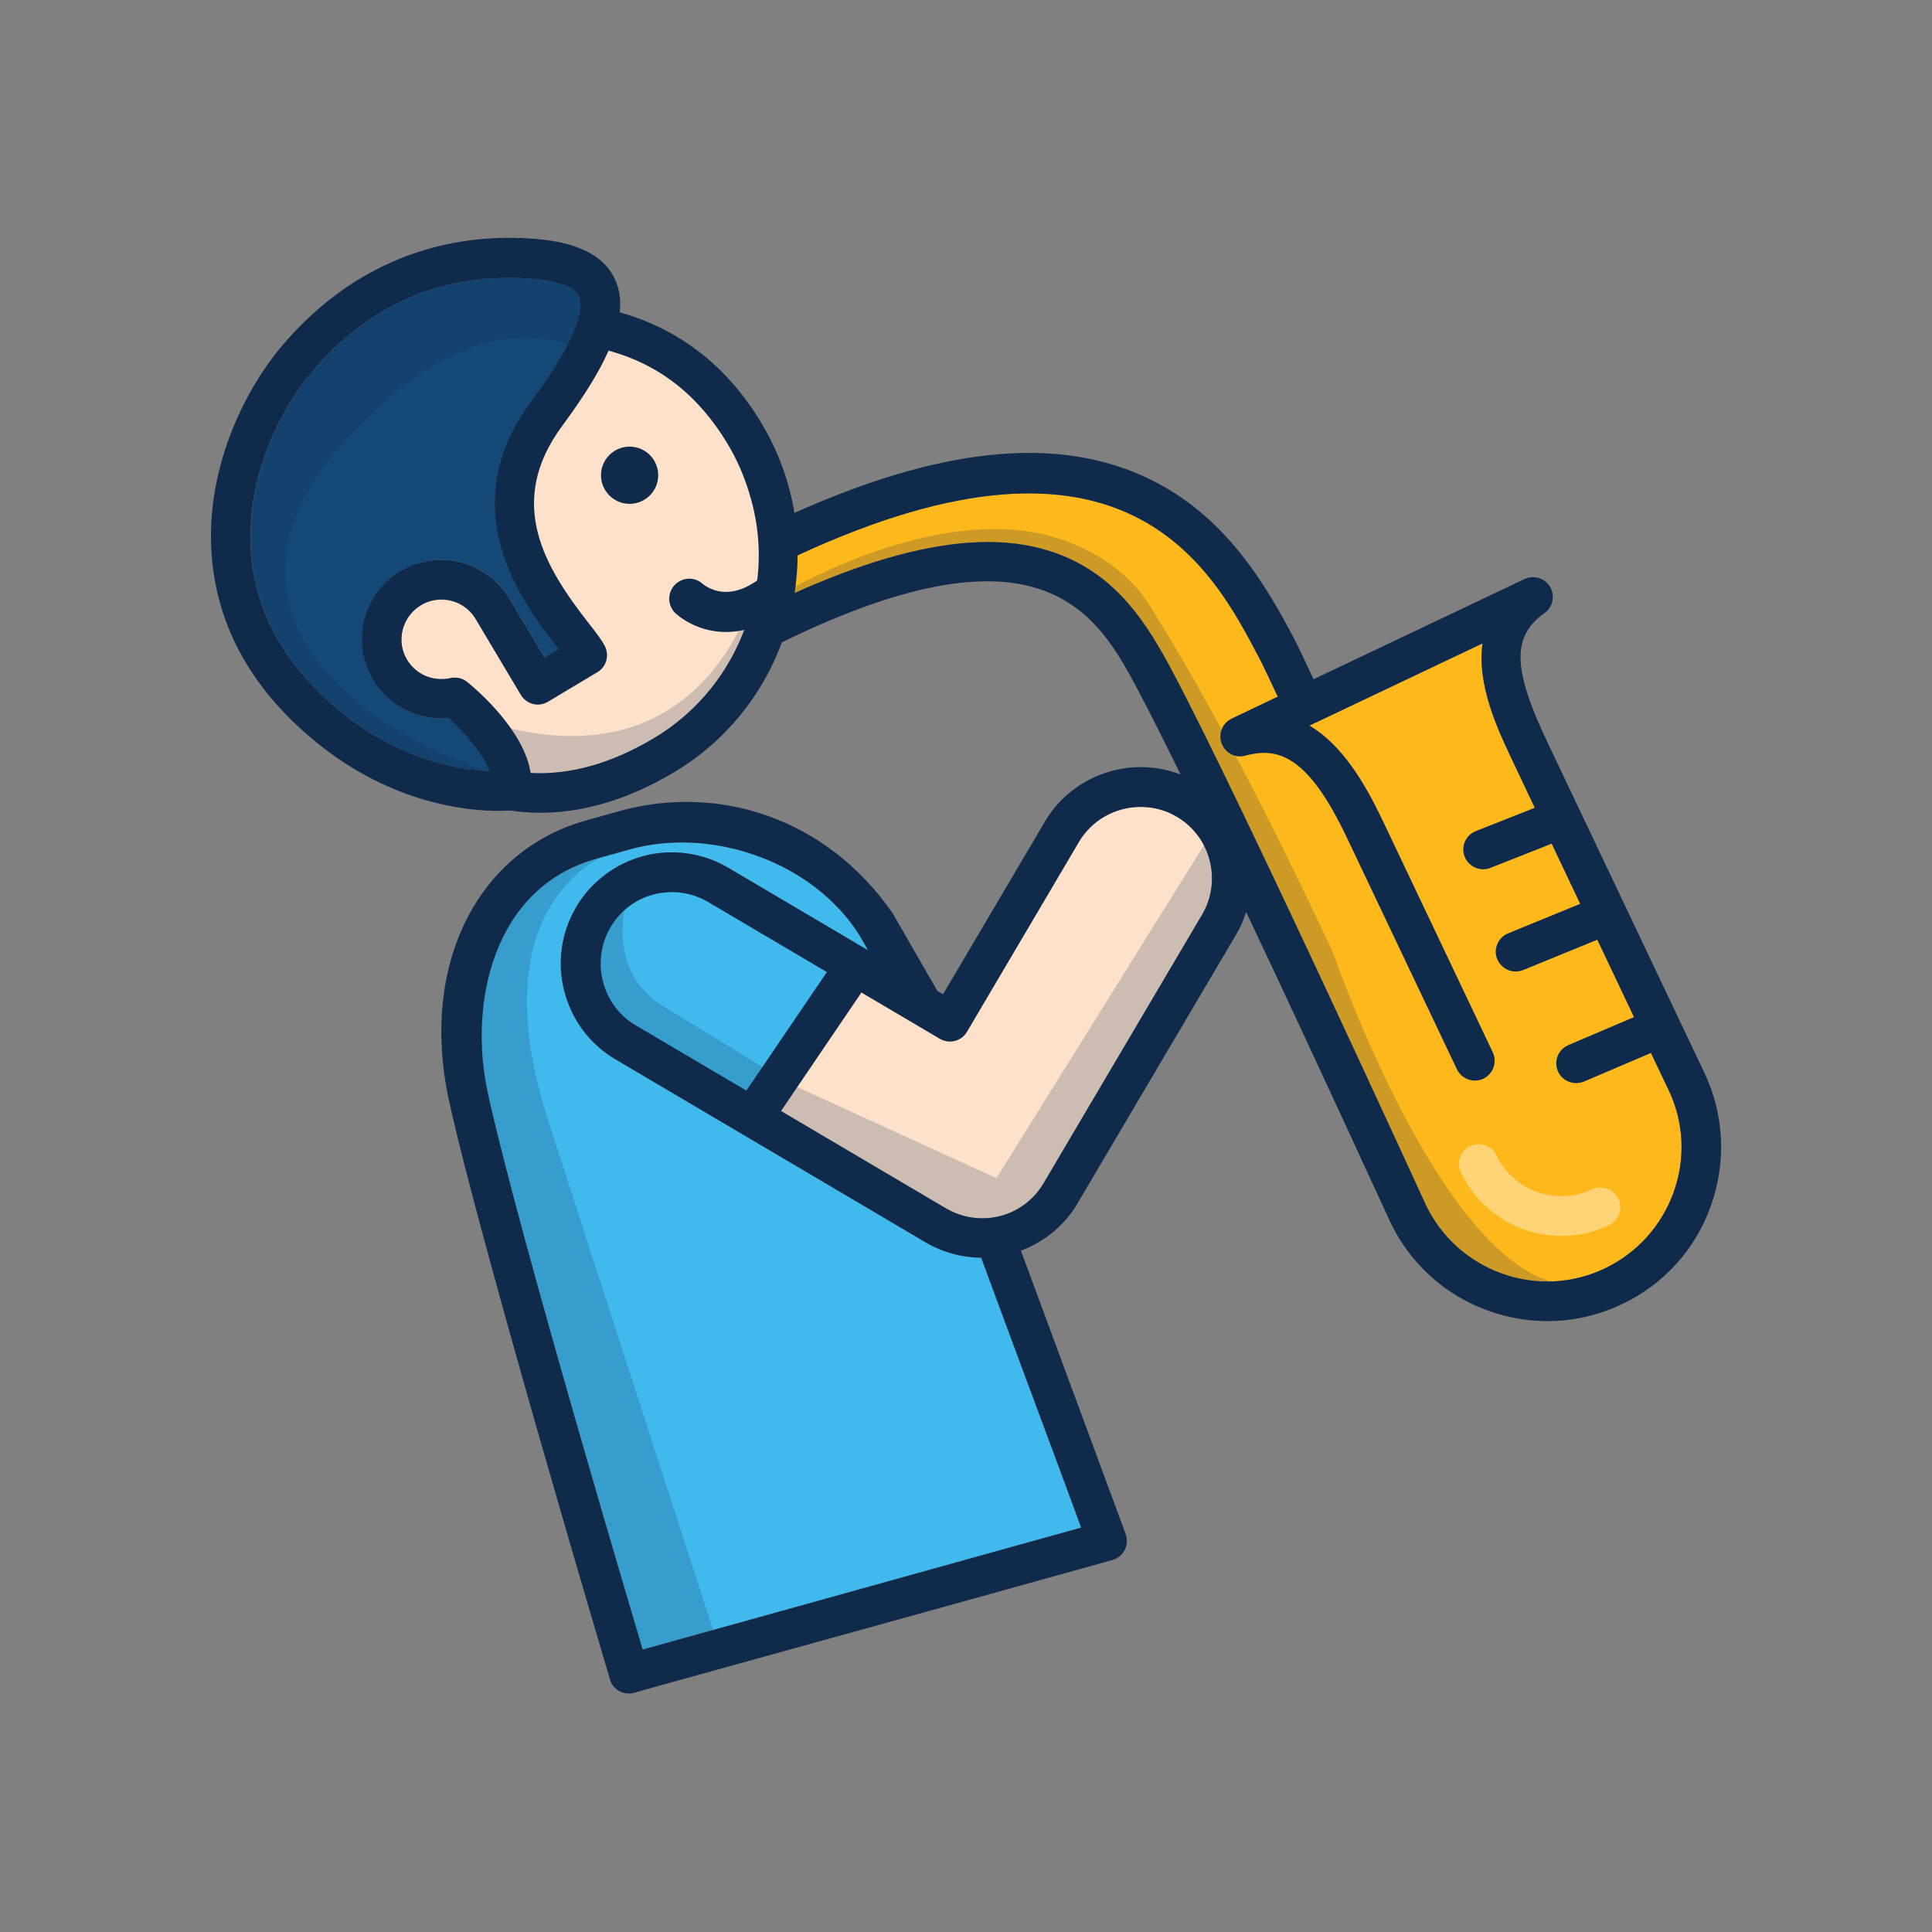 <?xml version="1.0" encoding="utf-8"?>
<!-- Generator: Adobe Illustrator 22.0.0, SVG Export Plug-In . SVG Version: 6.00 Build 0)  -->
<svg version="1.1" xmlns="http://www.w3.org/2000/svg" xmlns:xlink="http://www.w3.org/1999/xlink" x="0px" y="0px"
	 viewBox="0 0 102 102" style="enable-background:new 0 0 102 102;" xml:space="preserve">
<rect x="0" y="0" width="102" height="102" fill="#808080" stroke="none"/>
<style type="text/css">
	.st0{display:none;}
	.st1{display:inline;}
	.st2{fill:#102A4C;}
	.st3{clip-path:url(#SVGID_2_);fill:#102A4C;}
	.st4{clip-path:url(#SVGID_5_);}
	.st5{clip-path:url(#SVGID_8_);fill:#40BAEC;}
	.st6{clip-path:url(#SVGID_8_);fill:#102A4C;}
	.st7{fill:#FFFFFF;}
	.st8{fill:#E9EFF6;}
	.st9{fill:#40BAEC;}
	.st10{fill:#144877;}
	.st11{fill:#D9D9D9;}
	.st12{fill:#B3BFC6;}
	.st13{fill:#828E95;}
	.st14{fill:#8B979E;}
	.st15{opacity:0.1;fill:#40BAEC;}
	.st16{opacity:0.5;}
	.st17{opacity:0.2;enable-background:new    ;}
	.st18{clip-path:url(#SVGID_16_);}
	.st19{clip-path:url(#SVGID_18_);fill:#40BAEC;}
	.st20{clip-path:url(#SVGID_20_);}
	.st21{clip-path:url(#SVGID_22_);fill:#40BAEC;}
	.st22{fill:#FFFFFF;stroke:#102A4C;stroke-width:1.675;stroke-miterlimit:10;}
	.st23{fill:none;stroke:#102A4C;stroke-width:1.675;stroke-miterlimit:10;}
	.st24{fill:#40BAEC;stroke:#102A4C;stroke-width:1.116;stroke-miterlimit:10;}
	.st25{fill:none;stroke:#102A4C;stroke-width:1.116;stroke-miterlimit:10;}
	.st26{opacity:0.2;fill:#144877;}
	.st27{opacity:0.3;fill:#043156;}
	.st28{fill:#F4B94E;}
	.st29{opacity:0.2;fill:#FFFFFF;}
	.st30{fill:#40BAEC;stroke:#102A4C;stroke-width:1.5;stroke-miterlimit:10;}
	.st31{fill:#FFFFFF;stroke:#102A4C;stroke-width:1.5;stroke-miterlimit:10;}
	.st32{fill:#144877;stroke:#102A4C;stroke-miterlimit:10;}
	.st33{fill:none;stroke:#102A4C;stroke-width:1.5;stroke-linecap:round;stroke-miterlimit:10;}
	.st34{fill:#FFFFFF;stroke:#102A4C;stroke-miterlimit:10;}
	.st35{fill:none;stroke:#102A4C;stroke-width:1.5;stroke-miterlimit:10;}
	.st36{opacity:0.3;fill:#102A4C;}
	.st37{fill:#E9EFF6;stroke:#102A4C;stroke-width:4.507;stroke-miterlimit:10;}
	.st38{fill:#FFFFFF;stroke:#102A4C;stroke-width:4.507;stroke-miterlimit:10;}
	.st39{fill:#40BAEC;stroke:#102A4C;stroke-width:3.245;stroke-miterlimit:10;}
	.st40{fill:none;stroke:#102A4C;stroke-width:4.507;stroke-linecap:round;stroke-miterlimit:10;}
	.st41{fill:#FDB81C;stroke:#102A4C;stroke-width:4.507;stroke-miterlimit:10;}
	.st42{fill:#FDE1CB;}
	.st43{fill:#FF8080;}
	.st44{fill:#E8AE8E;}
	.st45{fill:#FED67B;}
	.st46{fill:#F37254;stroke:#102A4C;stroke-width:3;stroke-miterlimit:10;}
	.st47{fill:#40BAEC;stroke:#102A4C;stroke-width:3;stroke-miterlimit:10;}
	.st48{opacity:0.2;fill:#102A4C;}
	.st49{fill:#6F4FA3;stroke:#102A4C;stroke-width:3;stroke-miterlimit:10;}
	.st50{fill:#F4B94E;stroke:#102A4C;stroke-width:3;stroke-miterlimit:10;}
	.st51{fill:#2DBBA9;stroke:#102A4C;stroke-width:3;stroke-miterlimit:10;}
	.st52{fill:#144877;stroke:#102A4C;stroke-width:3;stroke-miterlimit:10;}
	.st53{fill:#FDB81C;stroke:#102A4C;stroke-width:3;stroke-miterlimit:10;}
	.st54{opacity:0.2;fill:none;stroke:#FFFFFF;stroke-width:1.822;stroke-linecap:round;stroke-miterlimit:10;}
	.st55{opacity:0.4;fill:none;stroke:#FFFFFF;stroke-width:1.822;stroke-linecap:round;stroke-miterlimit:10;}
	.st56{opacity:0.2;}
	.st57{opacity:0.25;enable-background:new    ;}
	.st58{clip-path:url(#SVGID_24_);}
	.st59{clip-path:url(#SVGID_26_);fill:#1D8080;}
	.st60{clip-path:url(#SVGID_28_);}
	.st61{clip-path:url(#SVGID_30_);fill:#1D8080;}
	.st62{clip-path:url(#SVGID_32_);}
	.st63{clip-path:url(#SVGID_34_);fill:#1D8080;}
	.st64{opacity:0.7;}
	.st65{clip-path:url(#SVGID_36_);}
	.st66{fill:#40BAEC;stroke:#102A4C;stroke-width:5;stroke-miterlimit:10;}
	.st67{fill:none;stroke:#102A4C;stroke-width:5;stroke-linecap:round;stroke-miterlimit:10;}
	.st68{fill:#1D8080;stroke:#102A4C;stroke-width:5;stroke-miterlimit:10;}
	.st69{fill:#FFFFFF;stroke:#102A4C;stroke-width:5;stroke-miterlimit:10;}
	.st70{fill:#144877;stroke:#144877;stroke-width:1.812;stroke-miterlimit:10;}
	.st71{opacity:0.1;}
	.st72{fill:#144877;stroke:#102A4C;stroke-width:3.623;stroke-miterlimit:10;}
	.st73{fill:none;stroke:#40BAEC;stroke-width:5;stroke-linecap:round;stroke-linejoin:round;stroke-miterlimit:10;}
	.st74{fill:#FFFFFF;stroke:#102A4C;stroke-width:2.058;stroke-miterlimit:10;}
	.st75{fill:#144877;stroke:#144877;stroke-width:0.746;stroke-miterlimit:10;}
	.st76{fill:#2DBBA9;stroke:#102A4C;stroke-width:1.491;stroke-miterlimit:10;}
	.st77{fill:none;stroke:#2DBBA9;stroke-width:2.058;stroke-linecap:round;stroke-linejoin:round;stroke-miterlimit:10;}
	.st78{fill:#2DBBA9;}
	.st79{fill:none;stroke:#102A4C;stroke-width:3;stroke-linecap:round;stroke-miterlimit:10;}
	.st80{fill:#40BAEC;stroke:#102A4C;stroke-width:2;stroke-miterlimit:10;}
	.st81{fill:#40BAEC;stroke:#102A4C;stroke-miterlimit:10;}
	.st82{fill:none;stroke:#102A4C;stroke-width:3;stroke-miterlimit:10;}
	.st83{fill:#6F4FA3;}
	.st84{fill:#40BAEC;stroke:#102A4C;stroke-width:2.221;stroke-linecap:round;stroke-linejoin:round;stroke-miterlimit:10;}
	.st85{fill:none;stroke:#40BAEC;stroke-width:2.593;stroke-linecap:round;stroke-linejoin:round;stroke-miterlimit:10;}
	.st86{fill:#FDB81C;stroke:#102A4C;stroke-width:2.125;stroke-miterlimit:10;}
	.st87{fill:#FFFFFF;stroke:#FFFFFF;stroke-width:0.77;stroke-miterlimit:10;}
	.st88{opacity:0.25;}
	.st89{fill:#144877;stroke:#102A4C;stroke-width:1.54;stroke-miterlimit:10;}
	.st90{fill:none;stroke:#FDB81C;stroke-width:2.125;stroke-linecap:round;stroke-linejoin:round;stroke-miterlimit:10;}
	.st91{clip-path:url(#SVGID_40_);}
	.st92{clip-path:url(#SVGID_44_);}
	.st93{clip-path:url(#SVGID_48_);}
	.st94{clip-path:url(#SVGID_52_);}
	.st95{clip-path:url(#SVGID_56_);}
	.st96{clip-path:url(#SVGID_60_);}
	.st97{clip-path:url(#SVGID_64_);}
	.st98{clip-path:url(#SVGID_68_);}
	.st99{fill:none;}
	.st100{opacity:0.4;fill:#102A4C;}
	.st101{fill:#52BDE2;}
	.st102{fill:#75CBE7;}
	.st103{fill:#FBBA36;stroke:#102A4C;stroke-width:3.875;stroke-miterlimit:10;}
	.st104{fill:#F37254;stroke:#102A4C;stroke-width:3.875;stroke-miterlimit:10;}
	.st105{fill:#40BAEC;stroke:#102A4C;stroke-width:6.238;stroke-miterlimit:10;}
	.st106{fill:#144877;stroke:#102A4C;stroke-width:6.238;stroke-miterlimit:10;}
	.st107{fill:none;stroke:#40BAEC;stroke-width:4.196;stroke-linecap:round;stroke-linejoin:round;stroke-miterlimit:10;}
	.st108{clip-path:url(#SVGID_72_);}
	.st109{clip-path:url(#SVGID_74_);fill:#40BAEC;}
	.st110{clip-path:url(#SVGID_76_);}
	.st111{clip-path:url(#SVGID_78_);fill:#40BAEC;}
	.st112{clip-path:url(#SVGID_80_);}
	.st113{clip-path:url(#SVGID_82_);fill:#40BAEC;}
	.st114{clip-path:url(#SVGID_84_);}
	.st115{clip-path:url(#SVGID_86_);fill:#40BAEC;}
	.st116{fill:#F37254;}
	.st117{fill:#FDB81C;}
	.st118{fill:#FDE1CB;stroke:#102A4C;stroke-width:3;stroke-miterlimit:10;}
	.st119{fill:#40BAEC;stroke:#102A4C;stroke-width:3.356;stroke-miterlimit:10;}
	.st120{fill:#144877;stroke:#102A4C;stroke-width:3.356;stroke-miterlimit:10;}
	.st121{clip-path:url(#SVGID_88_);}
	.st122{fill:#F8AA98;}
	.st123{clip-path:url(#SVGID_90_);}
	.st124{clip-path:url(#SVGID_92_);}
	.st125{fill:#102A4C;stroke:#102A4C;stroke-width:0.75;stroke-miterlimit:10;}
	.st126{fill:#102A4C;stroke:#102A4C;stroke-width:0.5;stroke-miterlimit:10;}
	.st127{clip-path:url(#SVGID_94_);}
	.st128{fill:#102A4C;stroke:#102A4C;stroke-width:0.945;stroke-miterlimit:10;}
	.st129{fill:#102A4C;stroke:#102A4C;stroke-width:0.63;stroke-miterlimit:10;}
	.st130{fill:#144877;stroke:#102A4C;stroke-width:2;stroke-miterlimit:10;}
	.st131{fill:none;stroke:#102A4C;stroke-width:2;stroke-linecap:round;stroke-miterlimit:10;}
	.st132{fill:#F37254;stroke:#102A4C;stroke-width:1.908;stroke-linecap:round;stroke-miterlimit:10;}
	.st133{fill:#FDB81C;stroke:#102A4C;stroke-width:1.526;stroke-linecap:round;stroke-miterlimit:10;}
	.st134{fill:#40BAEC;stroke:#102A4C;stroke-width:1.526;stroke-linecap:round;stroke-miterlimit:10;}
	.st135{clip-path:url(#SVGID_96_);}
	.st136{clip-path:url(#SVGID_98_);}
	.st137{clip-path:url(#SVGID_102_);}
	.st138{clip-path:url(#SVGID_104_);}
	.st139{clip-path:url(#SVGID_108_);}
	.st140{clip-path:url(#SVGID_112_);}
	.st141{fill:#808080;}
	.st142{clip-path:url(#SVGID_116_);}
	.st143{fill:#102A4C;stroke:#102A4C;stroke-miterlimit:10;}
	.st144{fill:none;stroke:#102A4C;stroke-width:2.987;stroke-miterlimit:10;}
	.st145{fill:#40BAEC;stroke:#102A4C;stroke-width:2.987;stroke-miterlimit:10;}
	.st146{fill:#144877;stroke:#102A4C;stroke-width:1.103;stroke-miterlimit:10;}
	.st147{opacity:0.4;fill:#FFFFFF;}
	.st148{fill:#FEDB8D;}
	.st149{fill:#FDB81C;stroke:#102A4C;stroke-width:2.941;stroke-miterlimit:10;}
	.st150{fill:#40BAEC;stroke:#102A4C;stroke-width:2.941;stroke-miterlimit:10;}
	.st151{fill:#F37254;stroke:#102A4C;stroke-width:2.941;stroke-miterlimit:10;}
	.st152{clip-path:url(#SVGID_120_);}
	.st153{clip-path:url(#SVGID_122_);fill:#40BAEC;}
	.st154{fill:#A0DDF5;}
	.st155{fill:#188080;}
	.st156{fill:#51C7B8;stroke:#102A4C;stroke-width:2.272;stroke-miterlimit:10;}
	.st157{fill:#876DB3;}
	.st158{opacity:0.6;}
	.st159{fill:#51C7B8;}
	.st160{opacity:0.6;fill:#FFFFFF;}
	.st161{fill:#40BAEC;stroke:#102A4C;stroke-width:4;stroke-miterlimit:10;}
	.st162{fill:none;stroke:#102A4C;stroke-width:4;stroke-linecap:round;stroke-miterlimit:10;}
	.st163{fill:#144877;stroke:#102A4C;stroke-width:4;stroke-miterlimit:10;}
	.st164{fill:none;stroke:#102A4C;stroke-width:4;stroke-miterlimit:10;}
	.st165{fill:#2DBBA9;stroke:#102A4C;stroke-width:4;stroke-miterlimit:10;}
	.st166{fill:#80803B;}
	.st167{fill:#808080;stroke:#102A4C;stroke-width:2;stroke-miterlimit:10;}
	.st168{clip-path:url(#SVGID_124_);}
	.st169{fill:#40BAEC;stroke:#102A4C;stroke-width:4;stroke-linejoin:round;stroke-miterlimit:10;}
	.st170{fill:none;stroke:#FFFFFF;stroke-width:2.961;stroke-linecap:round;stroke-linejoin:round;stroke-miterlimit:10;}
	.st171{fill:#102A4C;stroke:#102A4C;stroke-width:0.31;stroke-miterlimit:10;}
	.st172{fill:#FDE1CB;stroke:#102A4C;stroke-width:2;stroke-miterlimit:10;}
	.st173{fill:#FDE1CB;stroke:#102A4C;stroke-width:2;stroke-linecap:round;stroke-miterlimit:10;}
	.st174{clip-path:url(#SVGID_128_);}
	.st175{clip-path:url(#SVGID_130_);fill:#40BAEC;}
	.st176{clip-path:url(#SVGID_132_);}
	.st177{clip-path:url(#SVGID_134_);fill:#40BAEC;}
	.st178{clip-path:url(#SVGID_136_);}
	.st179{clip-path:url(#SVGID_138_);fill:#40BAEC;}
	.st180{clip-path:url(#SVGID_140_);}
	.st181{clip-path:url(#SVGID_142_);fill:#40BAEC;}
	.st182{clip-path:url(#SVGID_144_);}
	.st183{clip-path:url(#SVGID_146_);fill:#40BAEC;}
	.st184{clip-path:url(#SVGID_148_);}
	.st185{clip-path:url(#SVGID_150_);fill:#40BAEC;}
	.st186{fill:#E9EFF6;stroke:#102A4C;stroke-width:3.898;stroke-miterlimit:10;}
	.st187{fill:#FFFFFF;stroke:#102A4C;stroke-width:3.898;stroke-miterlimit:10;}
	.st188{fill:none;stroke:#102A4C;stroke-width:3.898;stroke-linecap:round;stroke-miterlimit:10;}
	.st189{clip-path:url(#SVGID_152_);}
	.st190{clip-path:url(#SVGID_154_);fill:#40BAEC;}
	.st191{clip-path:url(#SVGID_156_);}
	.st192{clip-path:url(#SVGID_158_);fill:#40BAEC;}
	.st193{clip-path:url(#SVGID_160_);}
	.st194{clip-path:url(#SVGID_162_);fill:#40BAEC;}
	.st195{clip-path:url(#SVGID_164_);}
	.st196{clip-path:url(#SVGID_166_);fill:#40BAEC;}
	.st197{clip-path:url(#SVGID_168_);}
	.st198{clip-path:url(#SVGID_170_);fill:#40BAEC;}
	.st199{clip-path:url(#SVGID_172_);}
	.st200{clip-path:url(#SVGID_174_);fill:#40BAEC;}
	.st201{clip-path:url(#SVGID_176_);}
	.st202{clip-path:url(#SVGID_178_);fill:#40BAEC;}
	.st203{clip-path:url(#SVGID_180_);}
	.st204{clip-path:url(#SVGID_182_);fill:#40BAEC;}
	.st205{clip-path:url(#SVGID_184_);}
	.st206{clip-path:url(#SVGID_186_);fill:#40BAEC;}
	.st207{clip-path:url(#SVGID_188_);}
	.st208{clip-path:url(#SVGID_190_);fill:#40BAEC;}
	.st209{clip-path:url(#SVGID_192_);}
	.st210{clip-path:url(#SVGID_194_);fill:#40BAEC;}
	.st211{clip-path:url(#SVGID_196_);}
	.st212{clip-path:url(#SVGID_198_);fill:#40BAEC;}
	.st213{clip-path:url(#SVGID_200_);}
	.st214{clip-path:url(#SVGID_202_);fill:#1D8080;}
	.st215{clip-path:url(#SVGID_204_);}
	.st216{clip-path:url(#SVGID_206_);fill:#1D8080;}
	.st217{clip-path:url(#SVGID_208_);}
	.st218{clip-path:url(#SVGID_210_);fill:#1D8080;}
	.st219{fill:#E9EFF6;stroke:#102A4C;stroke-width:2.708;stroke-miterlimit:10;}
	.st220{fill:#40BAEC;stroke:#102A4C;stroke-width:2.708;stroke-miterlimit:10;}
	.st221{fill:none;stroke:#102A4C;stroke-width:2;stroke-miterlimit:10;}
	.st222{fill:none;stroke:#102A4C;stroke-linecap:round;stroke-miterlimit:10;}
	.st223{clip-path:url(#SVGID_212_);}
	.st224{clip-path:url(#SVGID_214_);fill:#40BAEC;}
	.st225{clip-path:url(#SVGID_216_);}
	.st226{clip-path:url(#SVGID_218_);fill:#40BAEC;}
	.st227{clip-path:url(#SVGID_220_);}
	.st228{clip-path:url(#SVGID_222_);fill:#40BAEC;}
	.st229{clip-path:url(#SVGID_224_);}
	.st230{clip-path:url(#SVGID_226_);fill:#40BAEC;}
	.st231{clip-path:url(#SVGID_228_);}
	.st232{clip-path:url(#SVGID_230_);fill:#40BAEC;}
	.st233{clip-path:url(#SVGID_232_);}
	.st234{clip-path:url(#SVGID_234_);fill:#40BAEC;}
	.st235{clip-path:url(#SVGID_236_);}
	.st236{clip-path:url(#SVGID_238_);fill:#40BAEC;}
	.st237{clip-path:url(#SVGID_240_);}
	.st238{clip-path:url(#SVGID_242_);fill:#40BAEC;}
	.st239{clip-path:url(#SVGID_244_);}
	.st240{clip-path:url(#SVGID_246_);fill:#40BAEC;}
	.st241{clip-path:url(#SVGID_248_);}
	.st242{clip-path:url(#SVGID_250_);fill:#40BAEC;}
	.st243{clip-path:url(#SVGID_252_);}
	.st244{clip-path:url(#SVGID_254_);fill:#40BAEC;}
	.st245{clip-path:url(#SVGID_256_);}
	.st246{clip-path:url(#SVGID_258_);fill:#40BAEC;}
	.st247{clip-path:url(#SVGID_260_);}
	.st248{clip-path:url(#SVGID_262_);fill:#40BAEC;}
	.st249{fill:#118080;}
	.st250{fill:none;stroke:#102A4C;stroke-width:4.424;stroke-linecap:round;stroke-linejoin:round;stroke-miterlimit:10;}
	.st251{fill:#FDB81C;stroke:#051F3A;stroke-width:3.045;stroke-linecap:round;stroke-linejoin:round;stroke-miterlimit:10;}
	.st252{clip-path:url(#SVGID_264_);}
	.st253{enable-background:new    ;}
	.st254{opacity:0.15;fill:#102A4C;}
	.st255{clip-path:url(#SVGID_268_);}
	.st256{clip-path:url(#SVGID_272_);}
	.st257{clip-path:url(#SVGID_276_);}
	.st258{clip-path:url(#SVGID_280_);}
	.st259{clip-path:url(#SVGID_282_);fill:#40BAEC;}
	.st260{clip-path:url(#SVGID_284_);}
	.st261{clip-path:url(#SVGID_286_);fill:#40BAEC;}
	.st262{clip-path:url(#SVGID_288_);}
	.st263{clip-path:url(#SVGID_290_);fill:#40BAEC;}
	.st264{clip-path:url(#SVGID_292_);}
	.st265{clip-path:url(#SVGID_294_);fill:#40BAEC;}
	.st266{clip-path:url(#SVGID_296_);}
	.st267{clip-path:url(#SVGID_298_);fill:#40BAEC;}
	.st268{clip-path:url(#SVGID_300_);}
	.st269{clip-path:url(#SVGID_304_);}
	.st270{clip-path:url(#SVGID_308_);}
	.st271{clip-path:url(#SVGID_314_);}
	.st272{clip-path:url(#SVGID_316_);fill:#40BAEC;}
	.st273{clip-path:url(#SVGID_318_);}
	.st274{clip-path:url(#SVGID_320_);fill:#40BAEC;}
	.st275{clip-path:url(#SVGID_323_);}
	.st276{clip-path:url(#SVGID_325_);fill:#1D8080;}
	.st277{clip-path:url(#SVGID_327_);}
	.st278{clip-path:url(#SVGID_329_);fill:#1D8080;}
	.st279{fill:#FFFFFF;stroke:#051F3A;stroke-width:3.547;stroke-miterlimit:10;}
	.st280{fill:#051F3A;stroke:#071C2D;stroke-width:1.774;stroke-miterlimit:10;}
	.st281{fill:#FDE1CB;stroke:#051F3A;stroke-width:2.838;stroke-miterlimit:10;}
	.st282{clip-path:url(#SVGID_331_);}
	.st283{fill:#F37254;stroke:#051F3A;stroke-width:3.547;stroke-miterlimit:10;}
	.st284{fill:#FDE1CB;stroke:#051F3A;stroke-width:2.158;stroke-miterlimit:10;}
	.st285{fill:none;stroke:#051F3A;stroke-width:3.193;stroke-miterlimit:10;}
	.st286{clip-path:url(#SVGID_335_);}
	.st287{fill:#144877;stroke:#051F3A;stroke-width:3.193;stroke-linecap:round;stroke-linejoin:round;stroke-miterlimit:10;}
	.st288{fill:#051F3A;}
	.st289{clip-path:url(#SVGID_339_);fill:#043156;}
	.st290{fill:none;stroke:#051F3A;stroke-width:2.158;stroke-miterlimit:10;}
	.st291{fill:#40BAEC;stroke:#051F3A;stroke-width:3.045;stroke-linecap:round;stroke-linejoin:round;stroke-miterlimit:10;}
	.st292{clip-path:url(#SVGID_341_);}
	.st293{clip-path:url(#SVGID_343_);fill:#40BAEC;}
	.st294{fill:#808080;stroke:#102A4C;stroke-width:2.227;stroke-miterlimit:10;}
	.st295{opacity:0.3;fill:#102A4C;enable-background:new    ;}
	.st296{fill:#FFFFFF;stroke:#102A4C;stroke-width:2.227;stroke-miterlimit:10;}
	.st297{fill:#144877;stroke:#102A4C;stroke-width:1.604;stroke-miterlimit:10;}
	.st298{fill:none;stroke:#102A4C;stroke-width:2.227;stroke-linecap:round;stroke-miterlimit:10;}
	.st299{fill:#408080;stroke:#102A4C;stroke-width:2.227;stroke-miterlimit:10;}
	.st300{fill:#408080;}
	.st301{fill:#FFFFFF;stroke:#051F3A;stroke-width:1.438;stroke-miterlimit:10;}
	.st302{fill:#051F3A;stroke:#071C2D;stroke-width:0.719;stroke-miterlimit:10;}
	.st303{fill:#FDE1CB;stroke:#051F3A;stroke-width:1.15;stroke-miterlimit:10;}
	.st304{clip-path:url(#SVGID_345_);}
	.st305{fill:#FDB81C;stroke:#051F3A;stroke-width:1.438;stroke-miterlimit:10;}
	.st306{fill:#FDE1CB;stroke:#051F3A;stroke-width:0.875;stroke-miterlimit:10;}
	.st307{fill:none;stroke:#051F3A;stroke-width:1.294;stroke-miterlimit:10;}
	.st308{clip-path:url(#SVGID_349_);}
	.st309{fill:#144877;stroke:#051F3A;stroke-width:1.294;stroke-linecap:round;stroke-linejoin:round;stroke-miterlimit:10;}
	.st310{clip-path:url(#SVGID_353_);fill:#102A4C;}
	.st311{fill:none;stroke:#051F3A;stroke-width:0.875;stroke-miterlimit:10;}
	.st312{fill:#40BAEC;stroke:#051F3A;stroke-width:1.234;stroke-linecap:round;stroke-linejoin:round;stroke-miterlimit:10;}
	.st313{clip-path:url(#SVGID_355_);}
	.st314{fill:#40BAEC;stroke:#051F3A;stroke-width:1.438;stroke-miterlimit:10;}
	.st315{clip-path:url(#SVGID_359_);}
	.st316{clip-path:url(#SVGID_363_);fill:#102A4C;}
	.st317{fill:#FDB81C;stroke:#102A4C;stroke-width:1.164;stroke-miterlimit:10;}
	.st318{fill:#FFFFFF;stroke:#102A4C;stroke-width:1.075;stroke-miterlimit:10;}
	.st319{opacity:0.1;fill:#102A4C;}
	.st320{clip-path:url(#SVGID_365_);}
	.st321{clip-path:url(#SVGID_369_);}
	.st322{clip-path:url(#SVGID_373_);fill:#102A4C;}
	.st323{clip-path:url(#SVGID_375_);}
	.st324{fill:#071C2D;}
	.st325{clip-path:url(#SVGID_379_);}
	.st326{clip-path:url(#SVGID_381_);}
	.st327{fill-rule:evenodd;clip-rule:evenodd;fill:#FF8080;}
	.st328{fill-rule:evenodd;clip-rule:evenodd;fill:#E9EFF6;}
	.st329{fill-rule:evenodd;clip-rule:evenodd;fill:#FDB81C;}
	.st330{fill-rule:evenodd;clip-rule:evenodd;fill:#102A4C;}
	.st331{fill-rule:evenodd;clip-rule:evenodd;fill:#808080;}
	.st332{fill:#102A4C;stroke:#102A4C;stroke-width:0.666;stroke-miterlimit:10;}
	.st333{fill:#F37254;stroke:#102A4C;stroke-width:2;stroke-miterlimit:10;}
	.st334{fill:#102A4C;stroke:#102A4C;stroke-width:0.792;stroke-miterlimit:10;}
	.st335{fill:#102A4C;stroke:#102A4C;stroke-width:1.054;stroke-miterlimit:10;}
	.st336{fill:#FDE1CB;stroke:#102A4C;stroke-width:3.167;stroke-miterlimit:10;}
	.st337{fill:#2DBBA9;stroke:#102A4C;stroke-width:3.167;stroke-miterlimit:10;}
	.st338{fill:none;stroke:#102A4C;stroke-width:3.167;stroke-linecap:round;stroke-miterlimit:10;}
	.st339{fill:#FFFFFF;stroke:#102A4C;stroke-width:2.712;stroke-miterlimit:10;}
	.st340{fill:#40BAEC;stroke:#102A4C;stroke-width:2.712;stroke-miterlimit:10;}
	.st341{fill:#FFFFFF;stroke:#102A4C;stroke-width:1.808;stroke-miterlimit:10;}
	.st342{fill:#E9EFF6;stroke:#102A4C;stroke-width:1.808;stroke-miterlimit:10;}
	.st343{fill:#144877;stroke:#102A4C;stroke-width:1.808;stroke-miterlimit:10;}
	.st344{fill:#FDB81C;stroke:#102A4C;stroke-width:1.808;stroke-miterlimit:10;}
	.st345{fill:#2DBBA9;stroke:#102A4C;stroke-width:1.808;stroke-miterlimit:10;}
	.st346{fill:#F37254;stroke:#102A4C;stroke-width:1.808;stroke-miterlimit:10;}
	.st347{fill:#808080;stroke:#102A4C;stroke-width:2.083;stroke-miterlimit:10;}
	.st348{fill:#FFFFFF;stroke:#102A4C;stroke-width:2.083;stroke-miterlimit:10;}
	.st349{fill:none;stroke:#102A4C;stroke-width:2.083;stroke-linecap:round;stroke-miterlimit:10;}
	.st350{fill:#FDB81C;stroke:#102A4C;stroke-width:2.083;stroke-miterlimit:10;}
	.st351{fill:none;stroke:#FFFFFF;stroke-width:2;stroke-linecap:round;stroke-miterlimit:10;}
	.st352{fill:#FDB81C;stroke:#102A4C;stroke-width:1.681;stroke-miterlimit:10;}
	.st353{fill:#40BAEC;stroke:#102A4C;stroke-width:1.681;stroke-miterlimit:10;}
	.st354{fill:#2DBBA9;stroke:#102A4C;stroke-width:1.681;stroke-miterlimit:10;}
	.st355{fill:#51C7B8;stroke:#102A4C;stroke-width:0.848;stroke-miterlimit:10;}
	.st356{fill:none;stroke:#102A4C;stroke-width:1.966;stroke-linecap:round;stroke-linejoin:round;stroke-miterlimit:10;}
	.st357{clip-path:url(#SVGID_385_);}
	.st358{fill:#FDB81C;stroke:#102A4C;stroke-width:1.362;stroke-linecap:round;stroke-linejoin:round;stroke-miterlimit:10;}
	.st359{fill:none;stroke:#40BAEC;stroke-width:1.591;stroke-linecap:round;stroke-linejoin:round;stroke-miterlimit:10;}
	.st360{fill:#144877;stroke:#102A4C;stroke-width:1.09;stroke-linecap:round;stroke-linejoin:round;stroke-miterlimit:10;}
	.st361{fill:#80801C;stroke:#102A4C;stroke-width:1.09;stroke-miterlimit:10;}
	.st362{opacity:0.2;fill:#102A4C;enable-background:new    ;}
	.st363{fill:none;stroke:#102A4C;stroke-width:1.09;stroke-miterlimit:10;}
	.st364{fill:#FFFFFF;stroke:#102A4C;stroke-width:1.09;stroke-miterlimit:10;}
	.st365{fill:#408080;stroke:#102A4C;stroke-width:1.09;stroke-miterlimit:10;}
	.st366{fill:#102A4C;stroke:#102A4C;stroke-width:0.934;stroke-miterlimit:10;}
	.st367{fill:#807254;stroke:#102A4C;stroke-width:1.09;stroke-miterlimit:10;}
	.st368{fill:#6F4F80;stroke:#102A4C;stroke-width:1.09;stroke-miterlimit:10;}
	.st369{fill:#80801C;stroke:#102A4C;stroke-width:1.09;stroke-linecap:round;stroke-linejoin:round;stroke-miterlimit:10;}
	.st370{fill:#807254;}
	.st371{fill:#FBBA36;stroke:#102A4C;stroke-width:1.09;stroke-miterlimit:10;}
	.st372{fill:#40BAEC;stroke:#102A4C;stroke-width:1.09;stroke-miterlimit:10;}
	.st373{fill:#F37254;stroke:#102A4C;stroke-width:1.09;stroke-miterlimit:10;}
	.st374{fill:#6F4FA3;stroke:#102A4C;stroke-width:1.09;stroke-miterlimit:10;}
	.st375{fill:#FBBA36;stroke:#102A4C;stroke-width:1.09;stroke-linecap:round;stroke-linejoin:round;stroke-miterlimit:10;}
	.st376{fill:#144877;stroke:#102A4C;stroke-width:2.166;stroke-linecap:round;stroke-linejoin:round;stroke-miterlimit:10;}
	.st377{fill:#80801C;stroke:#102A4C;stroke-width:2.166;stroke-miterlimit:10;}
	.st378{fill:none;stroke:#102A4C;stroke-width:2.166;stroke-miterlimit:10;}
	.st379{fill:#FFFFFF;stroke:#102A4C;stroke-width:2.166;stroke-miterlimit:10;}
	.st380{fill:#408080;stroke:#102A4C;stroke-width:2.166;stroke-miterlimit:10;}
	.st381{fill:#102A4C;stroke:#102A4C;stroke-width:1.856;stroke-miterlimit:10;}
	.st382{fill:#807254;stroke:#102A4C;stroke-width:2.166;stroke-miterlimit:10;}
	.st383{fill:#6F4F80;stroke:#102A4C;stroke-width:2.166;stroke-miterlimit:10;}
	.st384{fill:#80801C;stroke:#102A4C;stroke-width:2.166;stroke-linecap:round;stroke-linejoin:round;stroke-miterlimit:10;}
	.st385{clip-path:url(#SVGID_389_);}
	.st386{clip-path:url(#SVGID_391_);fill:#40BAEC;}
	.st387{clip-path:url(#SVGID_393_);}
	.st388{clip-path:url(#SVGID_395_);fill:#40BAEC;}
	.st389{clip-path:url(#SVGID_397_);}
	.st390{clip-path:url(#SVGID_399_);fill:#1D8080;}
	.st391{clip-path:url(#SVGID_401_);}
	.st392{clip-path:url(#SVGID_403_);fill:#1D8080;}
	.st393{clip-path:url(#SVGID_405_);}
	.st394{clip-path:url(#SVGID_407_);fill:#1D8080;}
	.st395{fill:#FFFFFF;stroke:#102A4C;stroke-width:3;stroke-miterlimit:10;}
	.st396{fill:#FFFFFF;stroke:#102A4C;stroke-width:2.5;stroke-miterlimit:10;}
	.st397{clip-path:url(#SVGID_409_);}
	.st398{clip-path:url(#SVGID_411_);fill:#1D8080;}
	.st399{clip-path:url(#SVGID_413_);}
	.st400{clip-path:url(#SVGID_415_);fill:#40BAEC;}
	.st401{clip-path:url(#SVGID_417_);}
	.st402{clip-path:url(#SVGID_419_);fill:#40BAEC;}
	.st403{fill:#40BAEC;stroke:#102A4C;stroke-width:4.059;stroke-linecap:round;stroke-linejoin:round;stroke-miterlimit:10;}
	.st404{fill:none;stroke:#40BAEC;stroke-width:4.74;stroke-linecap:round;stroke-linejoin:round;stroke-miterlimit:10;}
	.st405{clip-path:url(#SVGID_421_);}
	.st406{clip-path:url(#SVGID_423_);fill:#1D8080;}
	.st407{clip-path:url(#SVGID_425_);}
	.st408{clip-path:url(#SVGID_427_);fill:#1D8080;}
	.st409{clip-path:url(#SVGID_429_);}
	.st410{clip-path:url(#SVGID_431_);fill:#1D8080;}
	.st411{fill:#144877;stroke:#102A4C;stroke-width:1.825;stroke-miterlimit:10;}
	.st412{fill:#FDE1CB;stroke:#102A4C;stroke-width:2.117;stroke-miterlimit:10;}
	.st413{fill:#FDE1CB;stroke:#102A4C;stroke-width:2.117;stroke-linecap:round;stroke-miterlimit:10;}
	.st414{clip-path:url(#SVGID_433_);}
	.st415{fill:#144877;stroke:#102A4C;stroke-width:4.065;stroke-miterlimit:10;}
	.st416{fill:none;stroke:#102A4C;stroke-width:4.065;stroke-linecap:round;stroke-miterlimit:10;}
	.st417{fill:none;stroke:#102A4C;stroke-width:4.065;stroke-miterlimit:10;}
	.st418{fill:none;stroke:#102A4C;stroke-width:2.033;stroke-linecap:round;stroke-miterlimit:10;}
	.st419{clip-path:url(#SVGID_435_);}
	.st420{clip-path:url(#SVGID_439_);}
	.st421{clip-path:url(#SVGID_443_);}
	.st422{clip-path:url(#SVGID_447_);}
	.st423{clip-path:url(#SVGID_449_);fill:#1D8080;}
	.st424{clip-path:url(#SVGID_451_);}
	.st425{clip-path:url(#SVGID_453_);fill:#1D8080;}
	.st426{clip-path:url(#SVGID_455_);}
	.st427{clip-path:url(#SVGID_457_);fill:#1D8080;}
	.st428{clip-path:url(#SVGID_459_);}
	.st429{fill:#40BAEC;stroke:#102A4C;stroke-width:4.557;stroke-miterlimit:10;}
	.st430{fill:none;stroke:#102A4C;stroke-width:4.557;stroke-linecap:round;stroke-miterlimit:10;}
	.st431{fill:#1D8080;stroke:#102A4C;stroke-width:4.557;stroke-miterlimit:10;}
	.st432{fill:#40B1E5;}
	.st433{fill:#102A4C;stroke:#102A4C;stroke-width:0.25;stroke-miterlimit:10;}
	.st434{fill:#FFFFFF;stroke:#102A4C;stroke-width:0.25;stroke-miterlimit:10;}
	.st435{fill:#E9EFF6;stroke:#102A4C;stroke-width:4.129;stroke-miterlimit:10;}
	.st436{fill:#FFFFFF;stroke:#102A4C;stroke-width:4.129;stroke-miterlimit:10;}
	.st437{fill:none;stroke:#102A4C;stroke-width:4.129;stroke-linecap:round;stroke-miterlimit:10;}
	.st438{fill:#FDB81C;stroke:#102A4C;stroke-width:3.114;stroke-miterlimit:10;}
	.st439{fill:#40BAEC;stroke:#102A4C;stroke-width:3.114;stroke-miterlimit:10;}
	.st440{fill:#F37254;stroke:#102A4C;stroke-width:3.114;stroke-miterlimit:10;}
	.st441{clip-path:url(#SVGID_463_);}
	.st442{clip-path:url(#SVGID_465_);fill:#40BAEC;}
	.st443{clip-path:url(#SVGID_467_);}
	.st444{clip-path:url(#SVGID_469_);fill:#40BAEC;}
	.st445{clip-path:url(#SVGID_471_);}
	.st446{clip-path:url(#SVGID_473_);fill:#40BAEC;}
	.st447{fill:#E9EFF6;stroke:#102A4C;stroke-width:3.71;stroke-miterlimit:10;}
	.st448{fill:#144877;stroke:#102A4C;stroke-width:3.71;stroke-miterlimit:10;}
	.st449{fill:#FFFFFF;stroke:#102A4C;stroke-width:3.71;stroke-linecap:round;stroke-linejoin:round;stroke-miterlimit:10;}
	.st450{fill:#2DBBA9;stroke:#102A4C;stroke-width:3.71;stroke-miterlimit:10;}
	.st451{fill:#40BAEC;stroke:#102A4C;stroke-width:2.782;stroke-miterlimit:10;}
	.st452{fill:none;stroke:#FFFFFF;stroke-width:4;stroke-linecap:round;stroke-miterlimit:10;}
	.st453{fill:#E9EFF6;stroke:#102A4C;stroke-width:1.789;stroke-miterlimit:10;}
	.st454{fill:#144877;stroke:#102A4C;stroke-width:1.789;stroke-miterlimit:10;}
	.st455{fill:#FFFFFF;stroke:#102A4C;stroke-width:1.789;stroke-linecap:round;stroke-linejoin:round;stroke-miterlimit:10;}
	.st456{fill:#2DBBA9;stroke:#102A4C;stroke-width:1.789;stroke-miterlimit:10;}
	.st457{fill:#40BAEC;stroke:#102A4C;stroke-width:1.342;stroke-miterlimit:10;}
	.st458{fill:none;stroke:#FFFFFF;stroke-width:1.929;stroke-linecap:round;stroke-miterlimit:10;}
	.st459{fill:#E9EFF6;stroke:#102A4C;stroke-width:4;stroke-miterlimit:10;}
	.st460{fill:#FDB81C;stroke:#102A4C;stroke-width:4;stroke-miterlimit:10;}
	.st461{fill:#144877;stroke:#102A4C;stroke-width:1.916;stroke-miterlimit:10;}
	.st462{fill:#E9EFF6;stroke:#102A4C;stroke-width:1.916;stroke-miterlimit:10;}
	.st463{fill:#FDB81C;stroke:#102A4C;stroke-width:1.916;stroke-miterlimit:10;}
	.st464{fill:#808080;stroke:#102A4C;stroke-width:1.53;stroke-miterlimit:10;}
	.st465{fill:#FFFFFF;stroke:#576480;stroke-width:1.53;stroke-miterlimit:10;}
	.st466{opacity:0.1;fill:#00126B;}
	.st467{opacity:0.39;fill:#576480;}
	.st468{fill:none;stroke:#416C80;stroke-width:2.04;stroke-linecap:round;stroke-miterlimit:10;}
	.st469{fill:#FFFFFF;stroke:#102A4C;stroke-width:1.53;stroke-miterlimit:10;}
	.st470{opacity:0.05;fill:#00126B;}
	.st471{opacity:0.39;fill:#40BAEC;}
	.st472{fill:none;stroke:#144877;stroke-width:2.04;stroke-linecap:round;stroke-miterlimit:10;}
	.st473{opacity:0.2;fill:none;stroke:#144877;stroke-width:2.174;stroke-linecap:round;stroke-miterlimit:10;}
	.st474{fill:#00126B;}
	.st475{opacity:0.1;fill:none;stroke:#40BAEC;stroke-miterlimit:10;}
	.st476{opacity:0.1;fill:#FDB81C;}
	.st477{opacity:0.1;fill:#2DBBA9;}
	.st478{fill:#144877;stroke:#102A4C;stroke-width:2.5;stroke-linecap:round;stroke-miterlimit:10;}
	.st479{fill:#408080;stroke:#102A4C;stroke-width:2.5;stroke-miterlimit:10;}
	.st480{fill:none;stroke:#102A4C;stroke-width:2.5;stroke-linecap:round;stroke-miterlimit:10;}
	.st481{fill:#E9EFF6;stroke:#102A4C;stroke-miterlimit:10;}
	.st482{fill:#FDB81C;stroke:#102A4C;stroke-miterlimit:10;}
	.st483{fill:#FFFFFF;stroke:#102A4C;stroke-width:2;stroke-miterlimit:10;}
	.st484{fill:none;stroke:#102A4C;stroke-width:2.31;stroke-miterlimit:10;}
	.st485{fill:#E9EFF6;stroke:#102A4C;stroke-width:1.992;stroke-miterlimit:10;}
	.st486{fill:#E9EFF6;stroke:#102A4C;stroke-width:1.879;stroke-miterlimit:10;}
	.st487{fill:#2DBBA9;stroke:#102A4C;stroke-width:2.31;stroke-miterlimit:10;}
	.st488{fill:#E9EFF6;stroke:#102A4C;stroke-width:2.31;stroke-miterlimit:10;}
	.st489{fill:#102A4C;stroke:#102A4C;stroke-width:0.32;stroke-miterlimit:10;}
	.st490{fill:#102A4C;stroke:#102A4C;stroke-width:0.426;stroke-miterlimit:10;}
	.st491{fill:#FFFFFF;stroke:#102A4C;stroke-width:0.572;stroke-miterlimit:10;}
	.st492{fill:none;stroke:#144877;stroke-width:0.763;stroke-linecap:round;stroke-miterlimit:10;}
	.st493{opacity:0.2;fill:none;stroke:#144877;stroke-width:0.813;stroke-linecap:round;stroke-miterlimit:10;}
	.st494{fill:#E9EFF6;stroke:#102A4C;stroke-width:1.374;stroke-miterlimit:10;}
	.st495{fill:#FFFFFF;stroke:#102A4C;stroke-width:1.523;stroke-miterlimit:10;}
	.st496{fill:#40BAEC;stroke:#102A4C;stroke-width:1.374;stroke-miterlimit:10;}
	.st497{fill:#FFFFFF;stroke:#102A4C;stroke-width:1.269;stroke-miterlimit:10;}
	.st498{fill:none;stroke:#102A4C;stroke-width:1.922;stroke-linecap:round;stroke-linejoin:round;stroke-miterlimit:10;}
	.st499{fill:#FDB81C;stroke:#051F3A;stroke-width:1.323;stroke-linecap:round;stroke-linejoin:round;stroke-miterlimit:10;}
	.st500{clip-path:url(#SVGID_481_);}
	.st501{fill:#FDB81C;stroke:#102A4C;stroke-width:1.314;stroke-miterlimit:10;}
	.st502{fill:#808080;stroke:#102A4C;stroke-width:2.127;stroke-miterlimit:10;}
	.st503{fill:#FFFFFF;stroke:#576480;stroke-width:0.781;stroke-miterlimit:10;}
	.st504{fill:none;stroke:#416C80;stroke-width:1.042;stroke-linecap:round;stroke-miterlimit:10;}
	.st505{fill:#FFFFFF;stroke:#102A4C;stroke-width:2.127;stroke-miterlimit:10;}
	.st506{fill:none;stroke:#102A4C;stroke-width:2.127;stroke-linecap:round;stroke-miterlimit:10;}
	.st507{fill:#888080;}
	.st508{fill:#838080;}
	.st509{fill:#8080FF;}
	.st510{fill:#E9EFF6;stroke:#102A4C;stroke-width:0.787;stroke-miterlimit:10;}
	.st511{fill:#144877;stroke:#102A4C;stroke-width:0.787;stroke-miterlimit:10;}
	.st512{fill:#FDB81C;stroke:#102A4C;stroke-width:0.787;stroke-miterlimit:10;}
	.st513{fill:#102A4C;stroke:#102A4C;stroke-width:0.787;stroke-miterlimit:10;}
	.st514{fill:#FFFFFF;stroke:#102A4C;stroke-width:1.575;stroke-miterlimit:10;}
	.st515{fill:#2DBBA9;stroke:#102A4C;stroke-width:1.819;stroke-miterlimit:10;}
	.st516{fill:#E9EFF6;stroke:#102A4C;stroke-width:1.819;stroke-miterlimit:10;}
	.st517{opacity:0.1;fill:none;stroke:#102A4C;stroke-miterlimit:10;}
	.st518{opacity:0.4;}
	.st519{fill:none;stroke:#FFFFFF;stroke-width:0.827;stroke-miterlimit:10;}
	.st520{fill:none;stroke:#40BAEC;stroke-width:5;stroke-miterlimit:10;}
	.st521{fill:#518080;}
	.st522{fill:#8F8080;}
	.st523{fill:#F2D0BD;}
	.st524{opacity:0.15;}
	.st525{fill:#808078;}
	.st526{fill:#806E59;}
	.st527{fill:#8694FF;}
	.st528{fill:#FF8D80;}
	.st529{fill:#80917A;}
	.st530{fill:#144877;stroke:#E9EFF6;stroke-width:0.91;stroke-miterlimit:10;}
	.st531{opacity:0.9;}
	.st532{fill:#0B1F33;}
	.st533{fill:none;stroke:#FFFFFF;stroke-width:0.5;stroke-miterlimit:10;}
	.st534{clip-path:url(#SVGID_489_);}
	.st535{fill:#FFFFFF;stroke:#40BAEC;stroke-width:3;stroke-miterlimit:10;}
	.st536{fill:#C0801C;}
	.st537{clip-path:url(#SVGID_493_);}
	.st538{clip-path:url(#SVGID_495_);fill:#6F4F80;}
	.st539{fill:none;stroke:#4080AF;stroke-width:3.055;stroke-miterlimit:10;}
	.st540{clip-path:url(#SVGID_497_);}
	.st541{clip-path:url(#SVGID_499_);fill:#4080AF;}
	.st542{opacity:0.4;fill:none;stroke:#4080AF;stroke-width:3.055;stroke-miterlimit:10;}
	.st543{clip-path:url(#SVGID_501_);}
	.st544{opacity:0.05;fill:#102A4C;enable-background:new    ;}
	.st545{clip-path:url(#SVGID_505_);}
	.st546{clip-path:url(#SVGID_507_);}
	.st547{clip-path:url(#SVGID_509_);}
	.st548{fill:#E9EFF6;stroke:#102A4C;stroke-width:2.817;stroke-miterlimit:10;}
	.st549{fill:#655E67;}
	.st550{fill:#544F56;}
	.st551{fill:#8F8992;}
	.st552{fill:#0E3C5E;}
	.st553{fill:#808083;}
	.st554{fill:#FFB773;}
	.st555{fill:#898088;}
	.st556{fill:#D4D7D8;}
	.st557{fill:#C7CCD1;}
	.st558{fill:#71C39E;}
	.st559{fill:#C66C4C;}
	.st560{fill:#CCB42E;}
	.st561{fill:#B2B9BF;}
	.st562{fill:#B3DAFF;}
	.st563{fill:#AA5769;}
	.st564{fill:#B2CEDA;}
	.st565{opacity:0.2;fill:#40BAEC;}
	.st566{fill:#C68461;}
	.st567{fill:#C18075;}
	.st568{fill:#FFAF64;}
	.st569{fill:#FFB922;}
	.st570{fill:#0090C5;}
	.st571{fill:#ABAAAF;}
	.st572{fill:#1E5A80;}
	.st573{fill:#E9EFF6;stroke:#102A4C;stroke-width:2.504;stroke-miterlimit:10;}
	.st574{fill:#C2846B;}
	.st575{fill:#E8AE8E;stroke:#102A4C;stroke-width:2;stroke-miterlimit:10;}
	.st576{fill:#F6C29F;stroke:#102A4C;stroke-width:2;stroke-miterlimit:10;}
	.st577{fill:#F6C29F;}
	.st578{fill:#102A4C;stroke:#102A4C;stroke-width:0.922;stroke-miterlimit:10;}
	.st579{fill:#102A4C;stroke:#102A4C;stroke-width:0.615;stroke-miterlimit:10;}
	.st580{fill:none;stroke:#102A4C;stroke-width:2.46;stroke-miterlimit:10;}
	.st581{fill:#DE9813;}
	.st582{fill:#0B3759;}
	.st583{fill:#231F20;}
	.st584{fill:#EA4857;}
	.st585{fill:#FFD900;}
	.st586{fill:none;stroke:#231F20;stroke-width:0.025;}
	.st587{fill:none;stroke:#231F20;stroke-width:8.000000e-03;}
	.st588{fill:none;stroke:#231F20;stroke-width:0.122;}
	.st589{fill:#DAE9F2;}
	.st590{fill:#091C35;}
	.st591{fill:#144877;stroke:#102A4C;stroke-width:0.942;stroke-miterlimit:10;}
	.st592{opacity:0.15;fill:#144877;}
	.st593{opacity:0.2;fill:#6F4FA3;}
	.st594{opacity:0.2;fill:#FDB81C;}
	.st595{fill:#E9EFF6;stroke:#102A4C;stroke-width:0.912;stroke-miterlimit:10;}
	.st596{fill:#FFFFFF;stroke:#102A4C;stroke-width:0.912;stroke-miterlimit:10;}
	.st597{fill:#40BAEC;stroke:#102A4C;stroke-width:0.656;stroke-miterlimit:10;}
	.st598{fill:none;stroke:#102A4C;stroke-width:0.912;stroke-linecap:round;stroke-miterlimit:10;}
	.st599{fill:#FDB81C;stroke:#102A4C;stroke-width:0.912;stroke-miterlimit:10;}
	.st600{fill:#FFFFFF;stroke:#102A4C;stroke-width:1.244;stroke-miterlimit:10;}
	.st601{fill:#40BAEC;stroke:#102A4C;stroke-width:0.767;stroke-linecap:round;stroke-linejoin:round;stroke-miterlimit:10;}
	.st602{fill:none;stroke:#40BAEC;stroke-width:0.896;stroke-linecap:round;stroke-linejoin:round;stroke-miterlimit:10;}
	.st603{fill:#FDB81C;stroke:#102A4C;stroke-width:0.89;stroke-miterlimit:10;}
	.st604{fill:#FFFFFF;stroke:#FFFFFF;stroke-width:0.322;stroke-miterlimit:10;}
	.st605{fill:#144877;stroke:#102A4C;stroke-width:0.645;stroke-miterlimit:10;}
	.st606{fill:none;stroke:#FDB81C;stroke-width:0.89;stroke-linecap:round;stroke-linejoin:round;stroke-miterlimit:10;}
	.st607{fill:#102A4C;stroke:#102A4C;stroke-width:0.312;stroke-miterlimit:10;}
	.st608{fill:#51C7B8;stroke:#102A4C;stroke-width:0.531;stroke-miterlimit:10;}
	.st609{fill:#808080;stroke:#102A4C;stroke-width:0.888;stroke-miterlimit:10;}
	.st610{fill:#FBBA36;stroke:#102A4C;stroke-width:0.929;stroke-miterlimit:10;}
	.st611{fill:#F37254;stroke:#102A4C;stroke-width:0.929;stroke-miterlimit:10;}
	.st612{opacity:0.2;fill:#52BDE2;}
	.st613{fill:#F37254;stroke:#102A4C;stroke-width:2.546;stroke-miterlimit:10;}
	.st614{fill:#FDE1CB;stroke:#102A4C;stroke-width:2.546;stroke-miterlimit:10;}
	.st615{fill:#FDE1CB;stroke:#102A4C;stroke-width:2.546;stroke-linecap:round;stroke-miterlimit:10;}
	.st616{fill:none;stroke:#102A4C;stroke-width:1.352;stroke-linecap:round;stroke-miterlimit:10;}
	.st617{fill:#144877;stroke:#102A4C;stroke-width:2.546;stroke-miterlimit:10;}
	.st618{fill:none;stroke:#102A4C;stroke-width:2.546;stroke-miterlimit:10;}
	.st619{fill:none;stroke:#102A4C;stroke-width:2.546;stroke-linecap:round;stroke-miterlimit:10;}
	.st620{fill:#808080;stroke:#102A4C;stroke-width:2.816;stroke-miterlimit:10;}
	.st621{fill:#FFFFFF;stroke:#576480;stroke-width:2.816;stroke-miterlimit:10;}
	.st622{fill:none;stroke:#416C80;stroke-width:3.754;stroke-linecap:round;stroke-miterlimit:10;}
	.st623{fill:#FFFFFF;stroke:#102A4C;stroke-width:2.816;stroke-miterlimit:10;}
	.st624{fill:none;stroke:#144877;stroke-width:3.754;stroke-linecap:round;stroke-miterlimit:10;}
	.st625{opacity:0.2;fill:none;stroke:#144877;stroke-width:4;stroke-linecap:round;stroke-miterlimit:10;}
	.st626{fill:#416C80;}
	.st627{fill:#FDE1CB;stroke:#102A4C;stroke-width:2.816;stroke-miterlimit:10;}
	.st628{fill:#FF8080;stroke:#102A4C;stroke-width:2;stroke-miterlimit:10;}
	.st629{clip-path:url(#SVGID_513_);}
	.st630{fill:#40B1E5;stroke:#102A4C;stroke-width:2;stroke-miterlimit:10;}
	.st631{fill:#FFBBC4;stroke:#102A4C;stroke-width:2;stroke-miterlimit:10;}
	.st632{fill:#102A4C;stroke:#102A4C;stroke-width:2;stroke-miterlimit:10;}
	.st633{fill:#102A4C;stroke:#102A4C;stroke-width:1.818;stroke-miterlimit:10;}
	.st634{fill:#FFFFFF;stroke:#102A4C;stroke-width:1.818;stroke-miterlimit:10;}
	.st635{fill:#00ADEE;stroke:#102A4C;stroke-width:1.077;stroke-miterlimit:10;}
	.st636{fill:#144877;stroke:#102A4C;stroke-width:0.909;stroke-miterlimit:10;}
	.st637{fill:#005AA9;stroke:#102A4C;stroke-width:1.818;stroke-miterlimit:10;}
	.st638{fill:#FF8080;stroke:#102A4C;stroke-width:1.818;stroke-miterlimit:10;}
	.st639{fill:#FDB81C;stroke:#102A4C;stroke-width:1.818;stroke-miterlimit:10;}
	.st640{fill:#6F4FA3;stroke:#102A4C;stroke-width:1.818;stroke-miterlimit:10;}
	.st641{fill:url(#SVGID_514_);stroke:#102A4C;stroke-width:1.869;stroke-miterlimit:10;}
	.st642{fill:#FFBBC4;stroke:#102A4C;stroke-width:1.869;stroke-miterlimit:10;}
	.st643{fill:#13274B;stroke:#102A4C;stroke-width:1.869;stroke-miterlimit:10;}
	.st644{fill:url(#SVGID_515_);stroke:#102A4C;stroke-width:1.869;stroke-miterlimit:10;}
	.st645{fill:#804827;stroke:#102A4C;stroke-width:1.869;stroke-miterlimit:10;}
	.st646{fill:#2DBBA9;stroke:#102A4C;stroke-width:1.869;stroke-miterlimit:10;}
	.st647{fill:#13274B;}
	.st648{fill:#FFBBC4;stroke:#102A4C;stroke-width:0.935;stroke-miterlimit:10;}
	.st649{fill:#804827;}
	.st650{fill:#FFFFFF;stroke:#102A4C;stroke-width:0.935;stroke-miterlimit:10;}
	.st651{fill:none;stroke:#40BAEC;stroke-width:6;stroke-miterlimit:10;}
	.st652{fill:#2DBBA9;stroke:#102A4C;stroke-width:1.528;stroke-miterlimit:10;}
	.st653{fill:#144877;stroke:#102A4C;stroke-width:1.528;stroke-miterlimit:10;}
	.st654{fill:#808080;stroke:#102A4C;stroke-width:1.528;stroke-miterlimit:10;}
	.st655{fill:#808083;stroke:#102A4C;stroke-width:1.528;stroke-miterlimit:10;}
	.st656{fill:#40BAEC;stroke:#102A4C;stroke-width:1.528;stroke-miterlimit:10;}
	.st657{fill:#FFFFFF;stroke:#102A4C;stroke-width:1.3;stroke-miterlimit:10;}
	.st658{fill:none;stroke:#102A4C;stroke-width:1.528;stroke-linecap:round;stroke-miterlimit:10;}
	.st659{fill:none;stroke:#102A4C;stroke-width:1.3;stroke-linecap:round;stroke-miterlimit:10;}
	.st660{fill:#2DBBA9;stroke:#102A4C;stroke-width:5;stroke-miterlimit:10;}
	.st661{fill:#F37254;stroke:#102A4C;stroke-width:5;stroke-miterlimit:10;}
	.st662{fill:#808080;stroke:#102A4C;stroke-width:5;stroke-miterlimit:10;}
	.st663{fill:#808083;stroke:#102A4C;stroke-width:5;stroke-miterlimit:10;}
	.st664{fill:#FDB81C;stroke:#102A4C;stroke-width:5;stroke-miterlimit:10;}
	.st665{fill:#2DBBA9;stroke:#102A4C;stroke-width:1.738;stroke-miterlimit:10;}
	.st666{fill:#F37254;stroke:#102A4C;stroke-width:1.738;stroke-miterlimit:10;}
	.st667{fill:#808080;stroke:#102A4C;stroke-width:1.738;stroke-miterlimit:10;}
	.st668{fill:#808083;stroke:#102A4C;stroke-width:1.738;stroke-miterlimit:10;}
	.st669{fill:#40BAEC;stroke:#102A4C;stroke-width:1.738;stroke-miterlimit:10;}
	.st670{fill:#FDB81C;stroke:#102A4C;stroke-width:1.738;stroke-miterlimit:10;}
	.st671{fill:none;stroke:#102A4C;stroke-width:1.738;stroke-linecap:round;stroke-miterlimit:10;}
	.st672{fill:#40BAEC;stroke:#102A4C;stroke-width:1.811;stroke-miterlimit:10;}
	.st673{fill:none;stroke:#102A4C;stroke-width:1.811;stroke-linecap:round;stroke-miterlimit:10;}
	.st674{fill:#1F8080;stroke:#102A4C;stroke-width:1.811;stroke-miterlimit:10;}
	.st675{fill:none;stroke:#6F4FA3;stroke-width:1.613;stroke-linecap:round;stroke-linejoin:round;stroke-miterlimit:10;}
	.st676{fill:#40BAEC;stroke:#102A4C;stroke-width:2.347;stroke-miterlimit:10;}
	.st677{fill:none;stroke:#102A4C;stroke-width:2.347;stroke-linecap:round;stroke-miterlimit:10;}
	.st678{fill:#1F8080;stroke:#102A4C;stroke-width:2.347;stroke-miterlimit:10;}
	.st679{fill:none;stroke:#6F4FA3;stroke-width:2.09;stroke-linecap:round;stroke-linejoin:round;stroke-miterlimit:10;}
	.st680{fill:none;stroke:#6F4FA3;stroke-width:1.723;stroke-linecap:round;stroke-linejoin:round;stroke-miterlimit:10;}
	.st681{fill:#F37254;stroke:#E9EFF6;stroke-width:4.343;stroke-miterlimit:10;}
	.st682{fill:#6F4FA3;stroke:#E9EFF6;stroke-width:4.343;stroke-miterlimit:10;}
	.st683{fill:#2DBBA9;stroke:#E9EFF6;stroke-width:4.343;stroke-miterlimit:10;}
	.st684{fill:#FDB81C;stroke:#E9EFF6;stroke-width:4.343;stroke-miterlimit:10;}
	.st685{fill:#144877;stroke:#E9EFF6;stroke-width:4.343;stroke-miterlimit:10;}
	.st686{fill:#52BDE2;stroke:#E9EFF6;stroke-width:4.343;stroke-miterlimit:10;}
	.st687{fill:#FBBA36;}
	.st688{fill:none;stroke:#FBBA36;stroke-width:3;stroke-linecap:round;stroke-miterlimit:10;}
	.st689{fill:none;stroke:#6F4FA3;stroke-width:4.369;stroke-linecap:round;stroke-miterlimit:10;}
	.st690{fill:none;stroke:#6F4FA3;stroke-width:4.653;stroke-linecap:round;stroke-miterlimit:10;}
	.st691{fill:#134777;}
	.st692{fill:url(#SVGID_518_);}
	.st693{fill:url(#SVGID_519_);}
	.st694{fill:url(#SVGID_520_);}
	.st695{fill:url(#SVGID_521_);}
	.st696{fill:url(#SVGID_522_);}
	.st697{fill:url(#SVGID_523_);}
	.st698{fill:url(#SVGID_524_);}
	.st699{fill:url(#SVGID_525_);}
	.st700{fill:url(#SVGID_526_);}
	.st701{fill:url(#SVGID_527_);}
	.st702{fill:url(#SVGID_528_);}
	.st703{fill:url(#SVGID_529_);}
	.st704{fill:url(#SVGID_530_);}
	.st705{fill:url(#SVGID_531_);}
	.st706{fill:url(#SVGID_532_);}
	.st707{fill:url(#SVGID_533_);}
	.st708{fill:url(#SVGID_534_);}
	.st709{fill:url(#SVGID_535_);}
	.st710{fill:url(#SVGID_536_);}
	.st711{fill:url(#SVGID_537_);}
	.st712{fill:url(#SVGID_538_);}
	.st713{fill:url(#SVGID_539_);}
	.st714{fill:url(#SVGID_540_);}
	.st715{fill:url(#SVGID_541_);}
	.st716{fill:url(#SVGID_542_);}
	.st717{fill:url(#SVGID_543_);}
	.st718{fill:url(#SVGID_544_);}
	.st719{fill:url(#SVGID_545_);}
	.st720{fill:url(#SVGID_546_);}
	.st721{fill:none;stroke:#2DBBA9;stroke-width:4.653;stroke-linecap:round;stroke-miterlimit:10;}
	.st722{opacity:0.9;fill:#0B1F33;}
	.st723{fill:#5BC4EE;}
	.st724{fill:none;stroke:#FFFFFF;stroke-width:3.67;stroke-miterlimit:10;stroke-dasharray:9.174;}
	.st725{fill:#40BAEC;stroke:#102A4C;stroke-width:10;stroke-miterlimit:10;}
	.st726{fill:#0780A1;}
	.st727{fill:#093759;}
	.st728{fill:#9EB2C5;}
	.st729{fill:#103B5B;}
	.st730{fill:#D2D2D2;}
	.st731{fill:#ACB5B9;}
	.st732{fill:#BF5033;}
	.st733{fill:#51C0B1;}
	.st734{fill:#D0AA91;}
	.st735{fill:#CEA200;}
	.st736{fill:#CADAE2;}
	.st737{fill:#87D8CE;}
	.st738{fill:#68C9F0;}
	.st739{fill:#D09280;stroke:#102A4C;stroke-width:2.305;stroke-miterlimit:10;}
	.st740{fill:#C9C9C9;stroke:#102A4C;stroke-width:2.305;stroke-miterlimit:10;}
	.st741{fill:#2DBBA9;stroke:#102A4C;stroke-width:2.305;stroke-miterlimit:10;}
	.st742{fill:#CD806F;stroke:#102A4C;stroke-width:2.305;stroke-miterlimit:10;}
	.st743{fill:#F37254;stroke:#102A4C;stroke-width:2.305;stroke-miterlimit:10;}
	.st744{fill:#144877;stroke:#102A4C;stroke-width:2.305;stroke-miterlimit:10;}
	.st745{fill:#102A4C;stroke:#102A4C;stroke-width:2.305;stroke-miterlimit:10;}
	.st746{fill:#FBBA36;stroke:#102A4C;stroke-width:2.305;stroke-miterlimit:10;}
	.st747{fill:#CF5334;}
	.st748{fill:#C7800C;}
	.st749{fill:none;stroke:#102A4C;stroke-width:2.305;stroke-miterlimit:10;}
	.st750{fill:#DBA080;}
	.st751{fill:#E2AE8B;}
	.st752{fill:#0B94CF;}
	.st753{fill:#80CFFF;}
	.st754{fill:#68CEC1;}
	.st755{fill:#683B0D;}
	.st756{fill:#E09A40;}
	.st757{fill:#028032;}
	.st758{clip-path:url(#SVGID_548_);}
	.st759{fill:#FFB100;}
	.st760{clip-path:url(#SVGID_550_);}
	.st761{fill:#FFAC00;}
	.st762{fill:#FFB91E;}
	.st763{fill:#3CABDC;}
	.st764{fill:#3C9ECF;}
	.st765{clip-path:url(#SVGID_552_);}
	.st766{fill:none;stroke:#102A4C;stroke-width:2.11;stroke-miterlimit:10;}
	.st767{fill:#E1593D;}
</style>
<g id="Layer_2" class="st0">
</g>
<g id="Layer_1">
	<g>
		<g>
			<defs>
				<path id="SVGID_111_" d="M-223.73,174.44c0.41,1.25,0.08,2.62-0.86,3.54l-8.11,8.79c-0.92,0.92-2.93,1.08-4.21,0.83l0.38-3.48
					c0-3.1-2.19-5.78-5.23-6.4v-4.52c0.03-2.39-1.73-4.43-4.11-4.74c-0.84-0.09-1.68,0.06-2.44,0.43c-0.02-0.27-0.07-0.54-0.13-0.8
					c-0.02-0.08-0.06-0.16-0.08-0.24c-0.05-0.17-0.11-0.34-0.18-0.51c-0.04-0.09-0.09-0.18-0.14-0.27
					c-0.07-0.14-0.14-0.28-0.23-0.42c-0.06-0.09-0.13-0.18-0.19-0.26c-0.09-0.12-0.18-0.24-0.28-0.35
					c-0.07-0.08-0.15-0.16-0.23-0.24c-0.11-0.1-0.21-0.2-0.33-0.29c-0.09-0.07-0.18-0.13-0.27-0.2c-0.12-0.08-0.24-0.16-0.36-0.23
					c-0.1-0.05-0.2-0.1-0.3-0.15c-0.13-0.06-0.26-0.11-0.39-0.16c-0.11-0.04-0.22-0.07-0.33-0.1c-0.06-0.02-1.62-1.25-1.68-1.27
					l6.01-6.16c1.32-1.31,3.15-2.7,4.96-2.25l4.06,0.53c0.45,0.11,1.18,0.4,1.5,0.08l1.95-1.65l14.2,13.45
					c-1.22,1.41-3.32,3.03-2.55,5.33L-223.73,174.44z"/>
			</defs>
			<use xlink:href="#SVGID_111_"  style="overflow:visible;fill:#FFFFFF;"/>
			<clipPath id="SVGID_2_">
				<use xlink:href="#SVGID_111_"  style="overflow:visible;"/>
			</clipPath>
			<g style="clip-path:url(#SVGID_2_);">
				<defs>
					<rect id="SVGID_113_" x="-329.79" y="60.27" width="353.08" height="251.3"/>
				</defs>
				<use xlink:href="#SVGID_113_"  style="overflow:visible;fill:#FFFFFF;"/>
				<clipPath id="SVGID_5_">
					<use xlink:href="#SVGID_113_"  style="overflow:visible;"/>
				</clipPath>
			</g>
		</g>
	</g>
	<g>
		<g>
			<defs>
				<path id="SVGID_271_" d="M-223.73,174.44c0.41,1.25,0.08,2.62-0.86,3.54l-8.11,8.79c-0.92,0.92-2.93,1.08-4.21,0.83l0.38-3.48
					c0-3.1-2.19-5.78-5.23-6.4v-4.52c0.03-2.39-1.73-4.43-4.11-4.74c-0.84-0.09-1.68,0.06-2.44,0.43c-0.02-0.27-0.07-0.54-0.13-0.8
					c-0.02-0.08-0.06-0.16-0.08-0.24c-0.05-0.17-0.11-0.34-0.18-0.51c-0.04-0.09-0.09-0.18-0.14-0.27
					c-0.07-0.14-0.14-0.28-0.23-0.42c-0.06-0.09-0.13-0.18-0.19-0.26c-0.09-0.12-0.18-0.24-0.28-0.35
					c-0.07-0.08-0.15-0.16-0.23-0.24c-0.11-0.1-0.21-0.2-0.33-0.29c-0.09-0.07-0.18-0.13-0.27-0.2c-0.12-0.08-0.24-0.16-0.36-0.23
					c-0.1-0.05-0.2-0.1-0.3-0.15c-0.13-0.06-0.26-0.11-0.39-0.16c-0.11-0.04-0.22-0.07-0.33-0.1c-0.06-0.02-1.62-1.25-1.68-1.27
					l6.01-6.16c1.32-1.31,3.15-2.7,4.96-2.25l4.06,0.53c0.45,0.11,1.18,0.4,1.5,0.08l1.95-1.65l14.2,13.45
					c-1.22,1.41-3.32,3.03-2.55,5.33L-223.73,174.44z"/>
			</defs>
			<use xlink:href="#SVGID_271_"  style="overflow:visible;fill:#FFFFFF;"/>
			<clipPath id="SVGID_6_">
				<use xlink:href="#SVGID_271_"  style="overflow:visible;"/>
			</clipPath>
			<g style="clip-path:url(#SVGID_6_);">
				<defs>
					<rect id="SVGID_273_" x="-329.79" y="60.27" width="353.08" height="251.3"/>
				</defs>
				<use xlink:href="#SVGID_273_"  style="overflow:visible;fill:#FFFFFF;"/>
				<clipPath id="SVGID_8_">
					<use xlink:href="#SVGID_273_"  style="overflow:visible;"/>
				</clipPath>
			</g>
		</g>
	</g>
	<g>
		<g>
			<line class="st8" x1="41.42" y1="87.18" x2="48.88" y2="85.1"/>
			<line class="st8" x1="37.17" y1="88.36" x2="39.33" y2="87.76"/>
			<path class="st9" d="M56.01,77.75l1.07,2.9l-23.15,6.44c0,0-6.56-21.94-8.18-29.4c-1.03-4.71,0.29-10.84,5.73-12.35l1.78-0.5
				c4.32-1.2,9.67,0.65,12.11,4.53c0.12,0.2,0.46,0.8,0.46,0.8l-7.37-4.35c-0.91-0.54-1.95-0.82-3-0.82c-2.06,0-3.98,1.1-5.03,2.87
				c-0.8,1.35-1.03,2.93-0.64,4.45c0.39,1.52,1.34,2.8,2.69,3.6l16.37,9.66c0.9,0.53,1.91,0.81,2.95,0.82l1.87,5.05"/>
			<line class="st9" x1="54.41" y1="73.42" x2="55.28" y2="75.79"/>
			<path class="st42" d="M63.46,48.3l-8.34,14.13c-0.01,0.02-0.03,0.05-0.04,0.07c-0.69,1.14-1.89,1.82-3.22,1.82
				c-0.68,0-1.34-0.18-1.93-0.53l-16.37-9.66c-0.87-0.51-1.48-1.34-1.73-2.32c-0.25-0.98-0.1-2,0.41-2.87
				c0.68-1.15,1.89-1.84,3.23-1.84c0.68,0,1.34,0.18,1.93,0.53l12.22,7.21c0.5,0.29,1.14,0.13,1.43-0.37l5.91-10.02
				c0.67-1.14,1.92-1.85,3.26-1.85c0.68,0,1.35,0.18,1.93,0.53C63.93,44.19,64.52,46.51,63.46,48.3z"/>
			<path class="st10" d="M18.01,37.58c-2.87-2.34-4.46-5.12-4.74-8.25c-0.35-3.98,1.47-7.66,3.29-9.79
				c2.77-3.23,6.24-4.87,10.3-4.87c0.21,0,0.42,0,0.63,0.01c1.73,0.07,2.83,0.41,3.08,0.95c0.19,0.4,0.32,1.74-2.54,5.59
				c-4.25,5.73-0.29,10.8,1.4,12.96c0.02,0.03,0.05,0.06,0.07,0.09l-0.74,0.44l-1.86-3.11c-0.75-1.26-2.13-2.04-3.6-2.04
				c-0.75,0-1.5,0.21-2.15,0.59c-0.96,0.57-1.64,1.49-1.91,2.57c-0.27,1.09-0.11,2.21,0.47,3.17c0.75,1.26,2.13,2.04,3.6,2.04
				c0.13,0,0.26-0.01,0.39-0.02c0.87,0.79,1.82,1.92,2.15,2.8C24.28,40.65,21.16,40.15,18.01,37.58z"/>
			<path class="st42" d="M40.42,27.84c0.07,0.71,0.06,1.74-0.01,2.44L39.8,31.9c-0.5,0.3-1.81,0.13-1.52,0.62
				c0.2,0.33,0.54,0.51,0.9,0.51c0.07,0,0.14-0.01,0.21-0.02c-0.85,2.42-2.51,4.57-4.88,5.98c-2.23,1.33-4.41,1.94-6.5,1.83
				c-0.33-2.22-2.77-4.34-3.34-4.8c-0.25-0.21-0.58-0.28-0.9-0.21c-0.15,0.04-0.31,0.05-0.47,0.05c-0.75,0-1.42-0.38-1.81-1.02
				c-0.29-0.48-0.37-1.05-0.23-1.59c0.14-0.54,0.48-1,0.96-1.29c0.33-0.2,0.7-0.3,1.08-0.3c0.75,0,1.42,0.38,1.81,1.02l2.39,4.01
				c0.3,0.5,0.94,0.66,1.43,0.36l2.61-1.56c0.47-0.28,0.64-0.88,0.39-1.37c-0.17-0.34-1.09-0.67-1.49-1.19
				c-2.26-2.9-4.36-6.5-1.31-10.61c1.13-1.53,2.46-3.08,2.96-4.2c2.69,0.74,4.93,2.29,6.47,4.87c0.48,0.81,1.35,1.44,1.61,2.3"/>
			<path class="st117" d="M88.36,62.94c-0.64,1.78-1.93,3.21-3.64,4.03c-1.71,0.81-3.64,0.91-5.42,0.27
				c-1.78-0.64-3.21-1.93-4.02-3.62c-0.1-0.21-9.73-21.29-13.34-28.09c-1.37-2.59-2.99-5.22-6.29-6.36
				c-3.38-1.18-7.88-0.47-13.7,2.14c0.1-0.66,0.15-1.32,0.16-1.99c17.33-8.04,21.89,0.69,24.36,5.4c0.22,0.41,0.66,1.37,0.99,2.06
				l-2.43,1.16c-0.49,0.23-0.72,0.8-0.53,1.31c0.19,0.51,0.73,0.79,1.26,0.64c1.75-0.48,3.32,0.06,5.34,4.31l5.82,12.25
				c0.25,0.52,0.87,0.74,1.39,0.5c0.52-0.25,0.74-0.87,0.5-1.39l-5.82-12.25c-0.92-1.93-2.12-3.98-3.86-5l9.14-4.34
				c-0.31,2.2,0.82,4.58,1.54,6.1l1.22,2.58l-3.11,1.23c-0.54,0.21-0.8,0.82-0.59,1.35c0.16,0.41,0.56,0.66,0.97,0.66
				c0.13,0,0.26-0.02,0.38-0.07l3.24-1.28l1.51,3.18l-3.81,1.56c-0.53,0.22-0.79,0.83-0.57,1.36c0.17,0.4,0.56,0.65,0.97,0.65
				c0.13,0,0.27-0.03,0.4-0.08l3.91-1.6l1.94,4.09l-3.47,1.48c-0.53,0.23-0.78,0.84-0.55,1.37c0.17,0.4,0.56,0.63,0.96,0.63
				c0.14,0,0.28-0.03,0.41-0.08l3.54-1.51l0.93,1.95C88.9,59.24,89,61.16,88.36,62.94z"/>
			<path class="st9" d="M37.17,57.86c0,0-5.63-4.02-5.89-4.4c-0.26-0.38-0.35-2.99,0-4.65c0.35-1.65,3.25-3.31,5.89-2.35l7.25,4
				l-5.09,9.28L37.17,57.86z"/>
		</g>
		<g>
			<path class="st2" d="M50.97,84.52l7.76-2.16c0.28-0.08,0.52-0.27,0.65-0.53c0.13-0.26,0.15-0.56,0.05-0.84L53.9,66.03
				c1.23-0.46,2.3-1.33,2.99-2.49c0.01-0.01,0.01-0.02,0.01-0.03l8.35-14.15c0.23-0.39,0.41-0.8,0.54-1.21
				c3.72,7.86,7.53,16.21,7.6,16.35c1.05,2.21,2.9,3.89,5.21,4.71c1.01,0.36,2.05,0.54,3.09,0.54c1.34,0,2.68-0.3,3.93-0.89
				c2.22-1.05,3.89-2.9,4.71-5.21c0.82-2.31,0.7-4.8-0.35-7.02l-8.3-17.48c-1.83-3.85-1.86-5.56-0.14-6.78
				c0.44-0.31,0.57-0.91,0.3-1.38c-0.27-0.47-0.86-0.65-1.35-0.42l-11.14,5.29c-0.33-0.71-0.79-1.68-1.02-2.13
				c-1.8-3.44-4.02-6.86-8.1-8.65c-4.69-2.06-10.69-1.4-18.29,2c-0.26-1.62-0.83-3.21-1.72-4.71c-1.8-3.02-4.33-4.99-7.5-5.88
				c0.07-0.67-0.02-1.26-0.27-1.78c-0.84-1.77-3.19-2.07-4.88-2.14c-4.93-0.2-9.29,1.74-12.6,5.59c-2.1,2.45-4.19,6.71-3.78,11.33
				c0.33,3.72,2.18,6.98,5.5,9.69c4.01,3.28,8.05,3.63,9.6,3.63c0,0,0,0,0,0c0.29,0,0.5-0.01,0.64-0.02
				c0.53,0.08,1.06,0.12,1.59,0.12c2.32,0,4.69-0.72,7.07-2.14c2.73-1.63,4.67-4.09,5.69-6.86c13.87-6.77,16.73-1.37,18.83,2.58
				c0.6,1.13,1.36,2.65,2.22,4.4c-0.67-0.26-1.38-0.39-2.11-0.39c-2.07,0-4.01,1.1-5.05,2.87l-5.38,9.12l-0.3-0.17
				c-0.01-0.01-0.01-0.02-0.02-0.04c0,0-1.73-2.99-2.3-3.99c-0.01-0.02-0.03-0.04-0.04-0.07c-3.47-5.02-9.18-6.86-14.42-5.4
				l-1.78,0.5c-5.59,1.55-8.82,7.48-7.22,14.81c1.7,7.72,8.49,30.52,8.49,30.52c0.07,0.27,0.25,0.49,0.49,0.63
				c0.16,0.09,0.34,0.13,0.51,0.13c0.09,0,0.19-0.01,0.28-0.04l1.6-0.45 M41.42,87.18l7.47-2.08 M37.17,88.36l2.16-0.6 M56.01,77.75
				l1.07,2.9l-23.15,6.44c0,0-6.56-21.94-8.18-29.4c-1.03-4.71,0.29-10.84,5.73-12.35l1.78-0.5c4.32-1.2,9.67,0.65,12.11,4.53
				c0.12,0.2,0.46,0.8,0.46,0.8l-7.37-4.35c-0.91-0.54-1.95-0.82-3-0.82c-2.06,0-3.98,1.1-5.03,2.87c-0.8,1.35-1.03,2.93-0.64,4.45
				c0.39,1.52,1.34,2.8,2.69,3.6l16.37,9.66c0.9,0.53,1.91,0.81,2.95,0.82l1.87,5.05 M54.41,73.42l0.88,2.37 M63.46,48.3
				l-8.34,14.13c-0.01,0.02-0.03,0.05-0.04,0.07c-0.69,1.14-1.89,1.82-3.22,1.82c-0.68,0-1.34-0.18-1.93-0.53l-16.37-9.66
				c-0.87-0.51-1.48-1.34-1.73-2.32c-0.25-0.98-0.1-2,0.41-2.87c0.68-1.15,1.89-1.84,3.23-1.84c0.68,0,1.34,0.18,1.93,0.53
				l12.22,7.21c0.5,0.29,1.14,0.13,1.43-0.37l5.91-10.02c0.67-1.14,1.92-1.85,3.26-1.85c0.68,0,1.35,0.18,1.93,0.53
				C63.93,44.19,64.52,46.51,63.46,48.3z M18,37.58c-2.87-2.34-4.46-5.12-4.74-8.25c-0.35-3.98,1.47-7.66,3.29-9.79
				c2.77-3.23,6.24-4.87,10.3-4.87c0.21,0,0.42,0,0.63,0.01c1.73,0.07,2.83,0.41,3.08,0.95c0.19,0.4,0.32,1.74-2.54,5.59
				c-4.25,5.73-0.29,10.8,1.4,12.96c0.02,0.03,0.05,0.06,0.07,0.09l-0.74,0.44l-1.86-3.11c-0.75-1.26-2.13-2.04-3.6-2.04
				c-0.75,0-1.5,0.21-2.15,0.59c-0.96,0.57-1.64,1.49-1.91,2.57c-0.27,1.09-0.11,2.21,0.47,3.17c0.75,1.26,2.13,2.04,3.6,2.04
				c0.13,0,0.26-0.01,0.39-0.02c0.87,0.79,1.82,1.92,2.15,2.8C24.28,40.65,21.15,40.15,18,37.58z M39.39,33
				c-0.85,2.42-2.51,4.57-4.88,5.98c-2.23,1.33-4.41,1.94-6.5,1.83c-0.33-2.22-2.77-4.34-3.34-4.8c-0.25-0.21-0.58-0.28-0.9-0.21
				c-0.15,0.04-0.31,0.05-0.47,0.05c-0.75,0-1.42-0.38-1.81-1.02c-0.29-0.48-0.37-1.05-0.23-1.59c0.14-0.54,0.48-1,0.96-1.29
				c0.33-0.2,0.7-0.3,1.08-0.3c0.75,0,1.42,0.38,1.81,1.02l2.39,4.01c0.3,0.5,0.94,0.66,1.43,0.36l2.61-1.56
				c0.47-0.28,0.64-0.88,0.39-1.37c-0.17-0.34-0.46-0.71-0.86-1.22c-2.26-2.9-4.42-6.33-1.37-10.43c1.13-1.53,1.94-2.83,2.43-3.95
				c2.69,0.74,4.75,2.36,6.3,4.95c0.48,0.81,0.85,1.66,1.11,2.52C40.79,29.91,39.39,33,39.39,33z M88.36,62.94
				c-0.64,1.78-1.93,3.21-3.64,4.03c-1.71,0.81-3.64,0.91-5.42,0.27c-1.78-0.64-3.21-1.93-4.02-3.62
				c-0.1-0.21-9.73-21.29-13.34-28.09c-1.37-2.59-2.99-5.22-6.29-6.36c-3.38-1.18-7.88-0.47-13.7,2.14c0.1-0.66,0.15-1.32,0.16-1.99
				c17.33-8.04,21.89,0.69,24.36,5.4c0.22,0.41,0.66,1.37,0.99,2.06l-2.43,1.16c-0.49,0.23-0.72,0.8-0.53,1.31
				c0.19,0.51,0.73,0.79,1.26,0.64c1.75-0.48,3.32,0.06,5.34,4.31l5.82,12.25c0.25,0.52,0.87,0.74,1.39,0.5
				c0.52-0.25,0.74-0.87,0.5-1.39l-5.82-12.25c-0.92-1.93-2.12-3.98-3.86-5l9.14-4.34c-0.31,2.2,0.82,4.58,1.54,6.1l1.22,2.58
				l-3.11,1.23c-0.54,0.21-0.8,0.82-0.59,1.35c0.16,0.41,0.56,0.66,0.97,0.66c0.13,0,0.26-0.02,0.38-0.07l3.24-1.28l1.51,3.18
				l-3.81,1.56c-0.53,0.22-0.79,0.83-0.57,1.36c0.17,0.4,0.56,0.65,0.97,0.65c0.13,0,0.27-0.03,0.4-0.08l3.91-1.6l1.94,4.09
				l-3.47,1.48c-0.53,0.23-0.78,0.84-0.55,1.37c0.17,0.4,0.56,0.63,0.96,0.63c0.14,0,0.28-0.03,0.41-0.08l3.54-1.51l0.93,1.95
				C88.9,59.24,89,61.16,88.36,62.94z"/>
			<path class="st147" d="M84.05,62.79c-1.88,0.89-4.15,0.09-5.04-1.79c-0.25-0.52-0.87-0.74-1.39-0.49
				c-0.52,0.25-0.74,0.87-0.49,1.39c1,2.11,3.12,3.35,5.31,3.35c0.84,0,1.7-0.18,2.51-0.57c0.52-0.25,0.74-0.87,0.5-1.39
				C85.19,62.77,84.57,62.55,84.05,62.79z"/>
		</g>
		<line class="st412" x1="40.02" y1="58.56" x2="45.15" y2="51"/>
		<circle class="st2" cx="33.24" cy="25.09" r="1.51"/>
		<path class="st413" d="M36.39,31.61c0,0,1.82,1.72,4.39-0.24"/>
		<path class="st48" d="M39.88,31.01c0,0-2.6,11.32-15.22,6.77c0,0,3.29,4.29,6.23,3.91s10.85-5.84,9.7-9.9L39.88,31.01z"/>
		<path class="st48" d="M30.63,18.51c0,0-5.2-3.5-12.68,5.07s1.02,15.04,7.89,17.15l0,1.25c0,0-10.97-1.95-13.12-9.22
			s1.74-13.73,7.38-18.09c0,0,9.29-1.84,10.95,0L30.63,18.51z"/>
		<path class="st48" d="M33.58,44.48c0,0-8.99,1.7-4.51,15.08l8.6,26.57l-4.42,1.92l-9.19-32.68
			C24.06,55.38,22.94,44.44,33.58,44.48z"/>
		<path class="st48" d="M33.24,46.99c0,0-1.5,3.8,1.51,5.97l6.03,3.69l-1.45,1.91l-8.05-5.1C31.28,53.46,29.91,48.86,33.24,46.99z"
			/>
		<polygon class="st48" points="41.41,57.08 52.61,62.2 63.99,43.94 65.37,46.99 57.89,60.42 53.34,65.37 49.28,64.8 39.88,59.41 		
			"/>
		<path class="st48" d="M41.26,31.37c0,0,6.74-4.09,12.76-3.35c2.54,0.31,5.21,1.67,6.59,3.82c1.81,2.84,5.08,8.42,9.77,18.46
			c0,0,8.27,24.05,16.04,15.79l0.2,0.87c0,0-5.13,5.1-10.79-0.68c0,0-11.42-22.89-12.57-25.44c-1.15-2.55-4.41-10.91-11.1-11.35
			l-11.57,2.31L41.26,31.37z"/>
	</g>
</g>
<g id="Layer_3_2_">
</g>
</svg>
